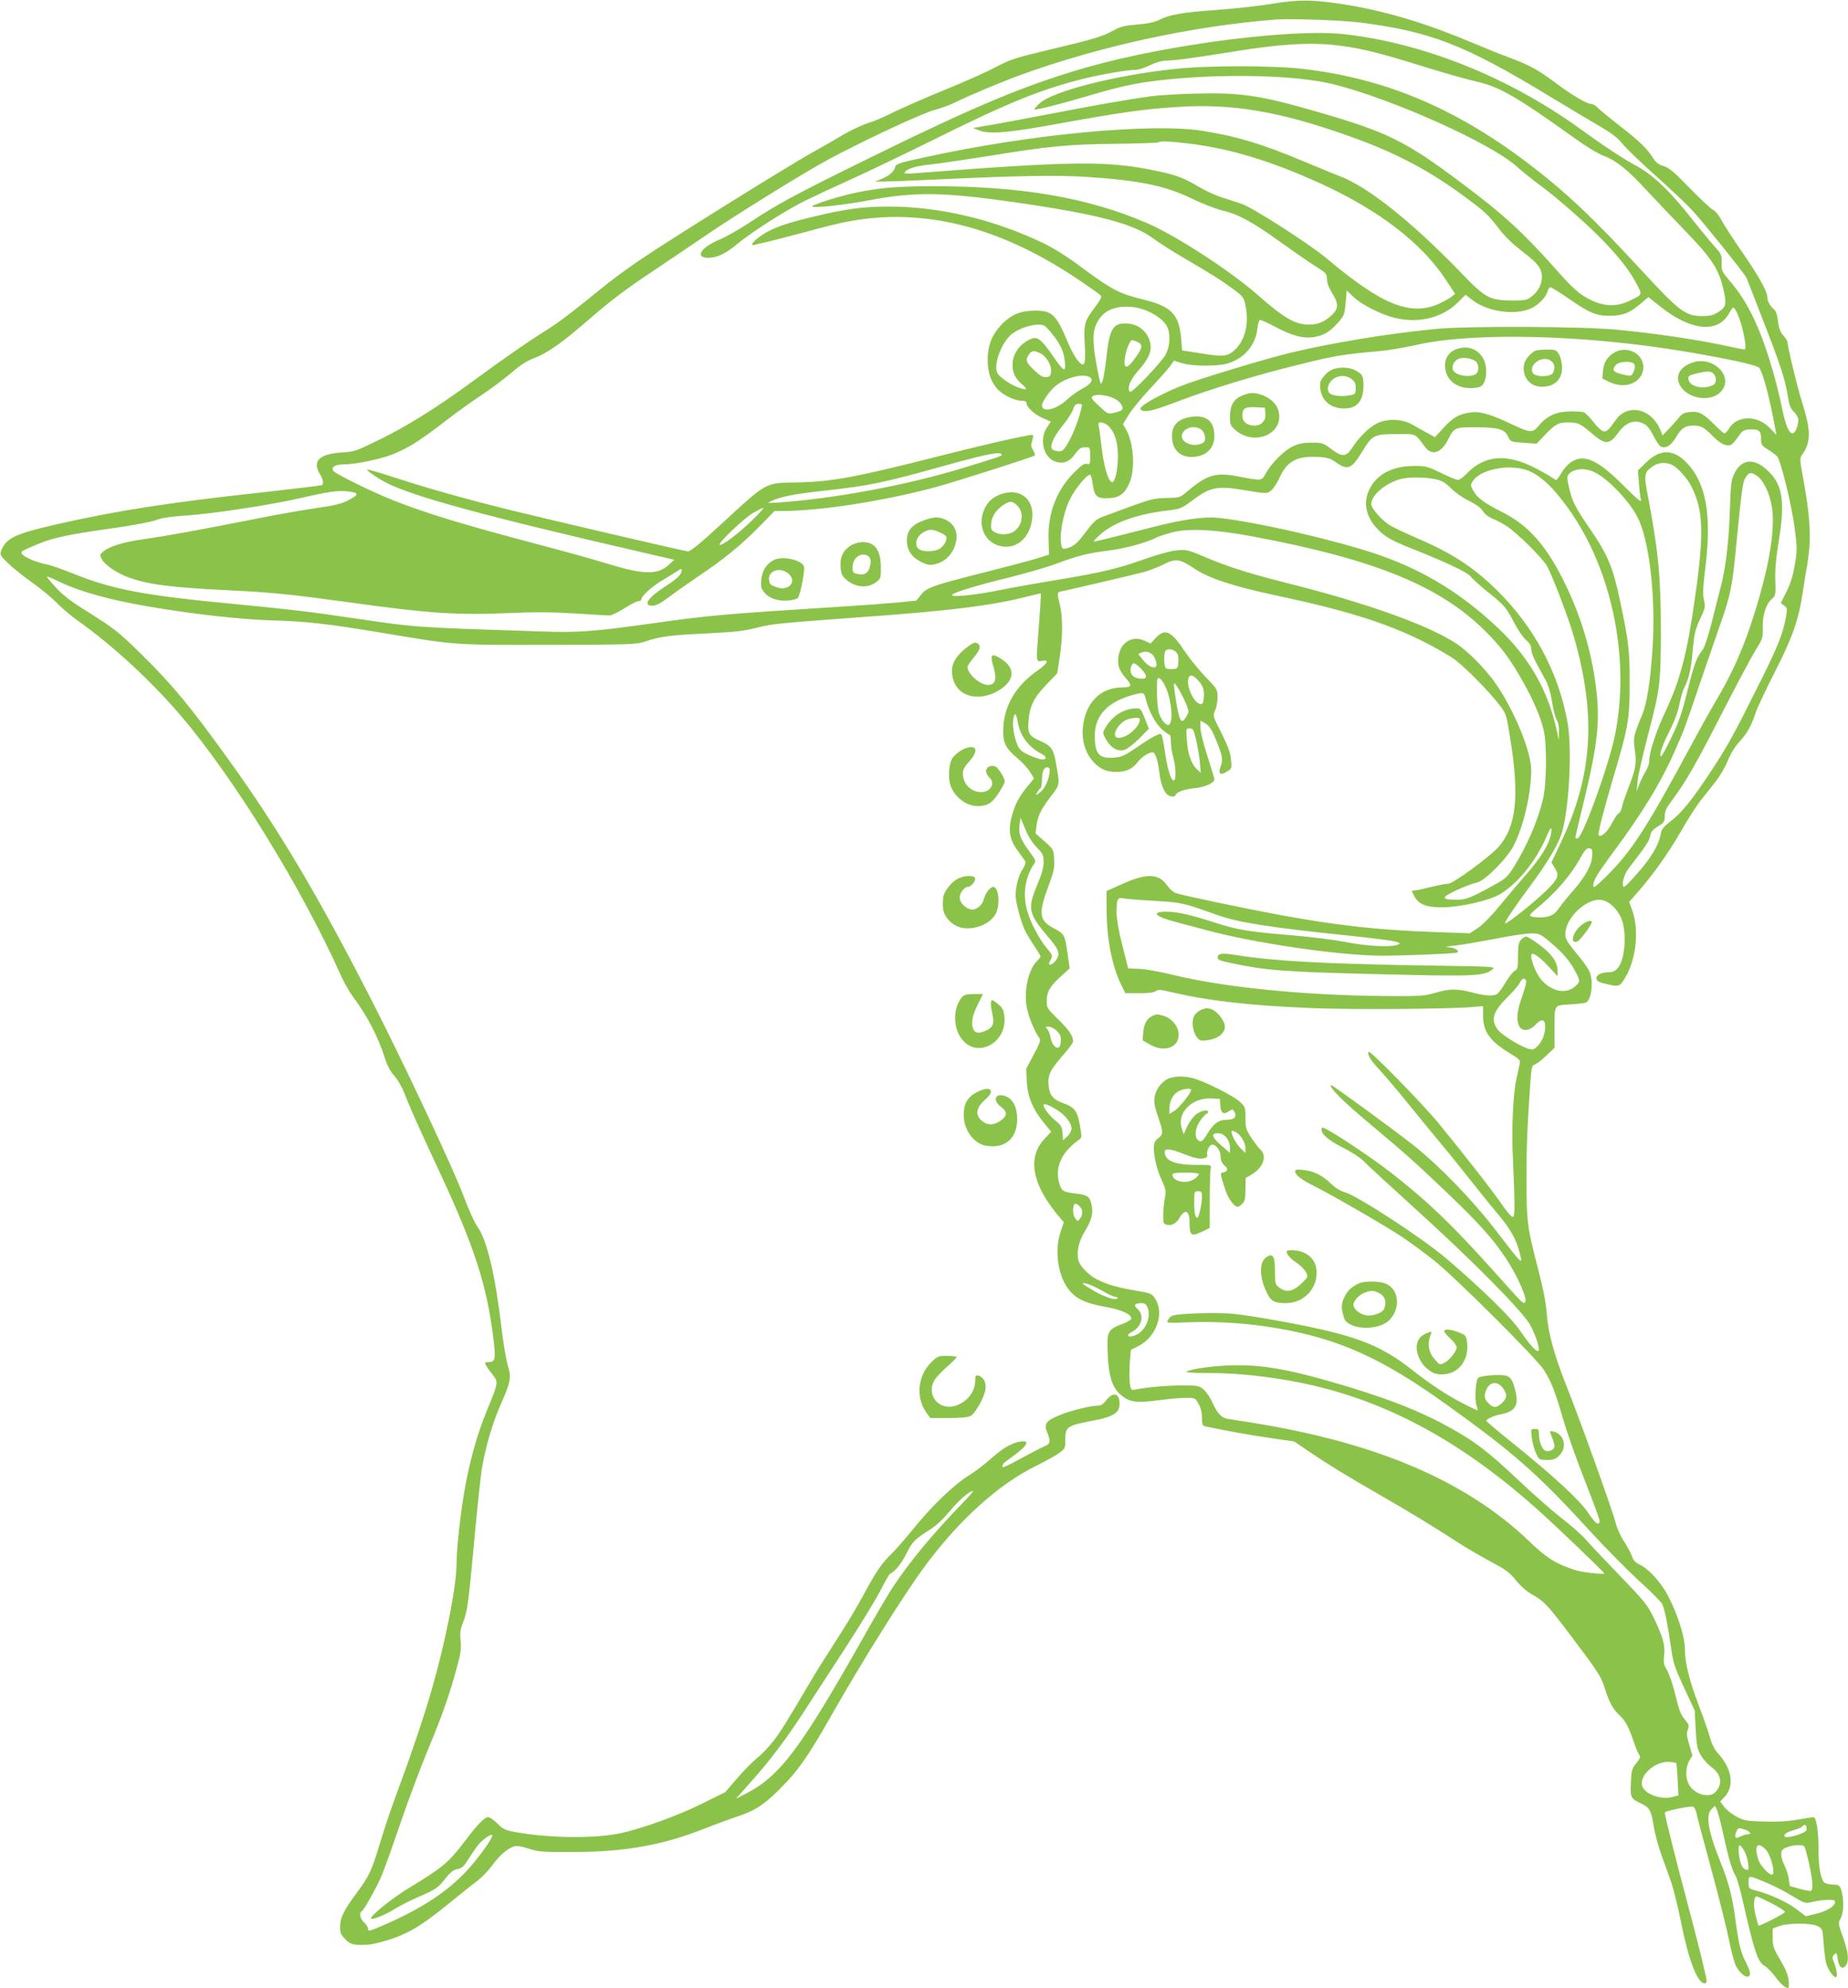 <?xml version="1.0" standalone="no"?>
<!DOCTYPE svg PUBLIC "-//W3C//DTD SVG 20010904//EN"
 "http://www.w3.org/TR/2001/REC-SVG-20010904/DTD/svg10.dtd">
<svg version="1.0" xmlns="http://www.w3.org/2000/svg"
 width="1190pt" height="1280pt" viewBox="0 0 1190 1280"
 preserveAspectRatio="xMidYMid meet">
<g transform="translate(0,1280) scale(0.1,-0.1)"
fill="#8bc34a" stroke="none">
<path d="M8195 12776 c-77 -13 -239 -31 -360 -40 -225 -16 -305 -30 -375 -66
-26 -13 -73 -23 -139 -28 -83 -7 -108 -14 -153 -39 -67 -38 -131 -57 -423
-126 -210 -50 -239 -60 -335 -110 -58 -31 -206 -97 -330 -147 -124 -51 -270
-115 -325 -142 -55 -28 -122 -57 -150 -65 -52 -16 -145 -60 -205 -98 -19 -12
-98 -57 -175 -100 -160 -90 -906 -554 -1100 -686 -71 -48 -170 -120 -220 -160
-247 -200 -301 -241 -395 -300 -118 -74 -268 -179 -480 -334 -220 -161 -404
-276 -585 -365 -152 -74 -164 -79 -242 -83 -146 -9 -194 -55 -144 -138 22 -35
27 -64 13 -73 -4 -2 -176 -23 -382 -46 -602 -65 -951 -120 -1330 -207 -259
-59 -319 -87 -351 -165 -11 -28 -10 -31 37 -79 27 -27 98 -85 159 -128 60 -43
133 -103 160 -132 28 -30 90 -83 140 -118 221 -157 467 -384 657 -606 345
-404 780 -1110 1033 -1675 21 -47 57 -110 80 -140 89 -119 163 -261 204 -394
14 -45 34 -83 60 -113 23 -25 51 -75 67 -116 31 -82 89 -212 228 -510 220
-472 300 -720 342 -1055 18 -144 15 -162 -33 -162 -21 0 -23 -2 -12 -23 7 -12
26 -39 42 -59 37 -46 36 -52 -37 -228 -58 -141 -102 -293 -136 -468 -30 -153
-60 -414 -60 -517 0 -146 -71 -506 -160 -814 -49 -172 -140 -439 -218 -648
-34 -89 -84 -238 -112 -330 -59 -195 -71 -219 -155 -333 -82 -111 -105 -158
-105 -216 0 -39 5 -51 34 -80 35 -35 51 -39 146 -35 25 2 85 16 135 32 138 46
215 94 405 249 58 47 130 105 160 127 30 23 75 69 99 102 46 63 92 104 136
121 21 8 43 5 98 -12 66 -21 90 -23 292 -22 333 1 574 44 845 152 69 27 157
59 195 72 124 40 183 77 290 185 111 110 179 207 320 455 204 360 474 791 610
975 220 298 476 529 715 646 58 29 124 65 148 82 41 30 42 32 42 88 0 85 11
91 193 125 102 19 150 46 155 88 10 81 -36 103 -84 41 -17 -23 -35 -35 -51
-35 -48 0 -180 -32 -251 -62 -88 -36 -101 -56 -78 -113 23 -55 20 -71 -16 -86
-18 -7 -89 -44 -157 -81 -73 -41 -121 -62 -117 -52 3 9 6 17 6 19 0 2 29 25
65 51 79 56 106 94 66 94 -56 0 -125 -36 -201 -104 -43 -39 -111 -91 -150
-115 -95 -58 -239 -196 -360 -346 -54 -66 -117 -138 -140 -160 -62 -60 -101
-117 -180 -265 -40 -74 -120 -208 -180 -299 -59 -91 -131 -206 -160 -256 -157
-266 -188 -316 -236 -380 -29 -38 -76 -88 -104 -110 -28 -22 -87 -81 -131
-132 l-79 -92 -152 -75 c-159 -79 -394 -163 -531 -191 -167 -34 -466 -29 -672
10 -61 11 -77 19 -112 54 -22 23 -49 41 -60 41 -23 0 -70 -48 -150 -155 -103
-136 -145 -171 -352 -296 -112 -67 -264 -189 -251 -202 9 -9 94 25 150 61 30
19 98 54 151 77 117 51 128 58 179 123 31 38 50 53 76 58 28 5 41 17 72 66 20
33 50 76 66 95 28 33 86 71 86 56 0 -26 -115 -181 -189 -254 -126 -125 -279
-223 -508 -323 -93 -40 -103 -43 -103 -25 0 10 -11 29 -25 41 -25 21 -34 62
-16 72 17 11 100 160 131 236 17 41 72 194 121 339 50 144 130 359 179 476 90
216 137 351 185 530 22 80 26 111 21 161 -5 50 -2 73 15 116 29 73 35 117 74
541 19 205 41 413 50 462 24 138 70 293 120 404 63 142 69 172 46 246 -11 33
-29 141 -41 240 -40 342 -94 572 -155 656 -19 26 -59 115 -91 201 -62 168
-382 849 -586 1248 -348 680 -596 1099 -916 1545 -251 350 -373 498 -571 692
-151 148 -168 162 -367 287 -83 51 -142 97 -183 142 -34 36 -60 68 -58 71 3 2
31 -9 63 -25 82 -41 188 -78 323 -112 264 -67 767 -135 1056 -144 230 -7 365
-22 719 -81 476 -80 456 -78 1076 -77 525 1 558 3 613 21 89 31 157 41 367 51
229 12 260 15 364 41 87 22 139 27 641 64 595 42 859 75 1097 136 42 10 78 19
80 19 3 0 -5 -119 -20 -315 -10 -121 -8 -128 29 -120 47 11 35 -17 -25 -59
-149 -103 -226 -236 -226 -395 0 -77 18 -111 92 -173 28 -23 64 -62 79 -86
l28 -44 -45 -54 c-55 -68 -80 -117 -100 -195 -23 -89 -12 -146 40 -217 23 -31
45 -62 49 -69 4 -6 -4 -28 -17 -48 -26 -37 -46 -113 -46 -169 0 -46 35 -176
61 -228 12 -24 39 -69 60 -100 22 -32 39 -62 39 -66 0 -5 -9 -17 -19 -26 -55
-50 -88 -185 -71 -293 10 -61 49 -160 82 -205 11 -15 6 -31 -36 -109 l-48 -91
4 -83 c5 -97 39 -178 113 -268 l44 -54 -42 -45 c-110 -114 -84 -282 72 -476
l51 -62 -20 -60 c-43 -127 -16 -296 61 -384 47 -53 104 -78 231 -101 98 -17
163 -47 163 -74 0 -8 -27 -24 -59 -36 -93 -35 -99 -47 -93 -190 5 -143 29
-217 82 -264 56 -49 101 -56 241 -37 67 9 148 16 181 16 58 0 60 -1 81 -39 15
-26 22 -56 22 -90 0 -44 3 -51 23 -55 115 -25 308 -60 426 -76 l145 -21 100
-68 c125 -84 232 -150 451 -276 189 -108 349 -206 500 -304 55 -36 152 -92
215 -126 98 -52 121 -69 162 -120 30 -37 69 -72 104 -91 78 -44 100 -68 248
-264 184 -244 196 -263 223 -349 28 -86 48 -123 93 -166 38 -36 59 -76 89
-166 12 -36 28 -74 35 -85 12 -16 10 -23 -18 -57 -28 -36 -31 -46 -34 -126 -4
-97 -3 -100 72 -136 49 -24 61 -47 75 -145 7 -41 27 -118 45 -170 19 -52 48
-134 65 -181 17 -48 47 -169 67 -270 47 -238 105 -389 151 -389 7 0 13 6 13
14 0 23 -55 246 -129 523 -66 246 -141 546 -141 563 0 10 165 44 183 37 8 -3
17 -21 21 -39 3 -19 47 -184 97 -368 50 -184 101 -390 114 -456 13 -67 33
-140 44 -163 23 -43 63 -77 81 -66 16 10 12 32 -19 93 -33 67 -45 116 -66 275
-20 148 -44 240 -97 370 -78 195 -96 299 -57 338 l22 22 12 -24 c7 -13 27 -88
44 -167 34 -156 55 -224 78 -261 8 -13 30 -89 48 -170 70 -311 96 -388 139
-409 14 -7 44 -38 66 -67 36 -49 66 -75 86 -75 3 0 4 22 2 49 -4 35 -19 73
-54 132 -44 75 -49 90 -49 143 l0 59 40 15 c58 22 211 22 251 0 30 -17 31 -19
37 -110 4 -51 11 -109 17 -129 11 -40 45 -89 62 -89 13 0 6 53 -13 97 -12 29
-11 35 3 49 14 14 16 12 22 -31 8 -52 31 -69 52 -40 22 30 17 83 -18 182 -32
90 -32 93 -15 122 20 34 22 127 4 181 -11 32 -15 35 -55 36 -24 1 -49 7 -56
15 -23 24 -36 104 -36 219 0 113 -14 200 -32 200 -6 0 -53 -7 -105 -16 -63
-11 -133 -15 -216 -12 -109 3 -128 7 -174 31 -28 15 -64 43 -79 62 l-27 36 27
28 c66 69 51 181 -40 281 -24 26 -41 60 -54 107 -10 37 -42 128 -70 201 -62
163 -90 275 -90 364 0 78 -48 229 -111 348 -46 85 -122 169 -180 196 -28 14
-42 28 -50 54 -6 19 -29 61 -50 94 -22 32 -46 85 -54 118 -24 92 -232 671
-323 898 -72 181 -113 331 -121 445 -6 78 -22 161 -54 285 -73 280 -77 311
-77 589 0 222 6 360 26 638 6 82 9 93 27 99 12 4 45 29 74 57 l53 50 0 116 c0
166 -5 157 98 164 48 3 95 8 104 12 36 14 51 135 24 198 -7 18 -33 56 -57 85
-89 109 -99 124 -99 159 0 105 142 236 236 218 48 -9 97 -56 124 -117 27 -64
30 -179 6 -262 -18 -60 -44 -86 -88 -86 -78 0 -109 -51 -40 -69 107 -27 109
-26 142 25 77 122 98 316 49 448 l-18 49 58 66 c98 112 196 250 277 391 42 74
98 161 123 193 25 32 70 88 99 125 29 37 64 98 79 136 17 43 45 88 74 120 51
56 77 103 104 186 10 30 64 145 120 255 118 231 158 344 185 529 11 72 22 141
25 153 3 12 9 63 15 113 11 112 0 249 -36 446 -26 143 -26 143 -6 171 54 77
53 154 -3 332 -30 92 -95 363 -95 393 0 3 -12 21 -27 39 -20 23 -29 48 -34 93
-5 42 -13 65 -27 76 -25 21 -42 53 -42 82 0 33 -64 146 -171 299 -51 74 -106
159 -122 189 -16 31 -40 61 -55 68 -15 8 -83 71 -152 142 -101 104 -133 131
-168 141 -31 9 -48 22 -65 48 -38 62 -88 111 -217 211 -69 54 -134 107 -144
119 -11 11 -27 21 -37 21 -29 0 -123 55 -230 135 -117 87 -164 113 -304 166
-55 20 -149 58 -210 84 -305 129 -551 205 -815 251 -211 36 -325 39 -495 10z
m555 -120 c459 -58 676 -141 1225 -474 132 -80 283 -170 335 -200 68 -40 107
-70 137 -107 23 -29 120 -122 215 -207 95 -85 200 -184 232 -219 71 -76 345
-417 353 -439 3 -8 50 -127 103 -265 113 -289 146 -389 162 -494 10 -62 17
-81 40 -103 16 -15 28 -37 28 -51 0 -37 -20 -87 -36 -87 -25 0 -46 50 -70 168
-13 64 -41 179 -64 254 -75 256 -155 422 -265 552 -58 68 -60 73 -59 124 2 50
-1 56 -45 105 -26 29 -91 108 -146 177 -138 177 -251 284 -354 340 -89 48
-200 121 -361 237 -460 334 -1013 556 -1525 613 -332 37 -1130 -65 -1644 -210
-398 -113 -723 -248 -1426 -594 -475 -234 -573 -287 -749 -403 -71 -47 -162
-99 -201 -115 -122 -50 -165 -118 -73 -118 56 1 110 26 183 87 90 75 305 213
434 278 63 31 198 94 300 140 102 46 353 166 556 267 464 230 675 315 950 383
115 28 274 55 325 55 20 0 62 13 95 30 40 19 76 29 106 30 52 0 171 16 444 60
273 44 465 57 617 42 160 -15 290 -45 583 -137 132 -41 289 -86 348 -99 154
-35 258 -95 637 -366 69 -50 151 -100 184 -112 83 -31 157 -90 277 -221 57
-61 172 -182 254 -267 164 -169 211 -241 240 -361 25 -107 22 -124 -27 -156
-36 -23 -54 -28 -108 -28 -106 0 -146 30 -390 295 -317 344 -497 513 -745 700
-463 348 -911 535 -1431 596 -191 23 -624 23 -831 0 -390 -42 -787 -144 -870
-223 -20 -18 -34 -35 -32 -38 6 -5 165 34 319 80 270 80 370 99 610 120 365
31 777 16 990 -36 380 -93 1028 -384 1190 -534 25 -23 88 -74 141 -113 127
-94 324 -268 428 -378 100 -106 162 -188 203 -268 34 -66 36 -62 -52 -104 -75
-36 -153 -36 -234 1 -82 38 -122 72 -253 221 -197 221 -327 340 -583 531 -370
278 -481 333 -937 465 -370 107 -496 126 -798 117 -110 -3 -234 -11 -275 -17
-156 -22 -335 -53 -630 -110 -168 -32 -352 -67 -409 -76 l-105 -18 35 -14 c66
-28 184 -19 516 42 393 71 544 93 760 107 355 24 664 -28 1109 -187 304 -107
529 -227 768 -407 110 -82 129 -100 197 -188 38 -51 90 -100 153 -149 107 -81
132 -118 123 -183 -6 -44 -29 -80 -71 -111 -23 -18 -42 -21 -114 -21 -148 1
-175 14 -327 172 -321 333 -604 559 -788 629 -40 15 -146 59 -237 97 -262 110
-421 158 -643 194 -330 53 -1115 -21 -1788 -169 -172 -37 -190 -43 -195 -64
-8 -30 -37 -55 -87 -76 l-42 -17 55 0 c30 0 191 6 357 14 515 24 755 28 948
16 340 -22 510 -57 680 -140 66 -32 154 -66 195 -76 104 -24 199 -76 380 -207
85 -61 186 -131 225 -155 65 -41 69 -45 70 -82 1 -25 12 -55 33 -88 42 -65 42
-100 0 -140 -48 -45 -90 -63 -150 -63 -90 1 -156 39 -333 194 -175 154 -524
380 -710 460 -380 164 -807 237 -1375 237 -223 0 -350 -10 -495 -41 -101 -20
-285 -78 -285 -89 0 -13 211 9 370 40 290 55 474 52 925 -12 544 -78 776 -139
906 -238 35 -26 125 -83 199 -126 171 -100 229 -136 312 -197 61 -45 67 -53
77 -99 26 -121 0 -230 -69 -293 -48 -43 -71 -45 -231 -19 l-107 17 -6 77 c-14
155 -63 206 -242 250 -154 37 -207 65 -389 200 -103 77 -184 128 -260 165
-318 152 -666 234 -993 234 -165 0 -283 -16 -491 -67 -177 -42 -260 -73 -328
-119 -53 -37 -78 -69 -45 -61 9 3 42 11 72 17 30 7 144 36 252 65 108 30 234
61 280 69 482 90 966 -30 1468 -365 81 -54 152 -104 158 -111 8 -10 -1 -28
-35 -73 -70 -93 -75 -110 -68 -239 8 -137 -1 -158 -45 -107 -16 19 -46 73 -65
120 -74 176 -100 201 -208 201 -93 0 -153 -24 -214 -86 -65 -67 -93 -138 -93
-232 1 -77 16 -127 55 -178 31 -41 114 -84 163 -84 21 0 32 -5 32 -14 0 -27
49 -73 103 -97 l54 -24 -25 -37 c-48 -73 -26 -182 42 -215 50 -24 98 -11 132
35 35 47 43 52 77 52 26 0 27 -2 27 -56 0 -53 -1 -56 -21 -51 -17 5 -35 -8
-83 -56 -114 -115 -170 -264 -164 -435 l3 -93 -79 -25 c-43 -13 -185 -51 -316
-84 -349 -88 -392 -102 -429 -149 l-30 -38 -118 -12 c-65 -6 -224 -18 -353
-26 -787 -50 -854 -56 -1240 -110 -373 -52 -469 -59 -700 -51 -841 28 -800 25
-1215 86 -291 43 -404 56 -755 90 -586 55 -793 94 -1044 195 -72 29 -149 56
-171 60 -61 11 -140 43 -159 64 -16 17 -13 20 51 48 132 59 210 77 537 123
125 18 242 40 270 51 36 14 94 23 196 30 169 11 550 69 730 111 187 43 249 52
313 44 71 -9 70 -21 -4 -59 -41 -21 -88 -32 -199 -48 -80 -11 -246 -40 -370
-65 -386 -76 -580 -112 -735 -134 -148 -21 -234 -48 -277 -87 -16 -14 -16 -18
-2 -44 19 -37 102 -93 179 -119 128 -45 265 -62 645 -81 258 -12 402 -27 745
-74 544 -76 720 -87 1060 -72 163 7 272 6 420 -3 110 -7 210 -13 222 -13 12 1
55 22 95 47 39 25 80 46 90 46 10 0 18 4 18 10 0 22 69 85 139 126 42 25 86
52 99 61 15 10 22 12 22 4 0 -29 -27 -56 -105 -106 -114 -74 -148 -125 -83
-125 23 0 51 15 102 53 39 30 125 90 191 135 168 113 274 199 392 319 l101
103 59 0 c239 1 651 65 983 155 118 32 612 189 633 202 4 2 0 17 -10 33 -14
24 -15 35 -6 64 8 24 8 36 1 36 -34 0 -308 -62 -598 -136 -539 -137 -689 -165
-913 -170 -214 -4 -192 8 -493 -269 -138 -127 -197 -175 -215 -175 -16 0 -844
193 -1139 265 -284 70 -536 141 -738 207 -101 33 -186 58 -188 55 -6 -5 73
-60 123 -85 179 -91 639 -216 1712 -463 l143 -33 -35 -32 c-73 -68 -166 -65
-410 11 -78 24 -272 78 -432 120 -488 129 -713 197 -936 285 -125 49 -363 166
-380 186 -21 25 7 44 66 44 73 0 247 36 319 67 106 44 168 84 359 231 60 46
155 114 212 151 57 38 141 101 187 140 56 49 102 78 142 93 90 33 184 99 371
262 123 107 232 189 393 296 122 82 278 187 345 233 179 123 632 404 782 485
221 120 606 300 690 323 44 12 105 34 136 50 87 43 305 135 431 180 510 184
1108 313 1633 353 95 7 420 -4 535 -18z m-1090 -781 c264 -32 526 -112 845
-257 373 -171 647 -380 803 -616 l62 -94 -24 -19 c-14 -11 -49 -30 -78 -44
-185 -83 -369 -9 -726 292 -107 90 -476 327 -547 351 -33 11 -90 29 -127 41
-36 11 -104 42 -150 69 -95 57 -146 76 -273 102 -312 66 -526 64 -1549 -15
-55 -5 -76 -3 -71 4 15 25 73 43 160 51 50 5 217 30 371 54 399 65 520 77 827
80 147 2 270 6 274 9 10 10 76 8 203 -8z m2439 -996 c137 -95 179 -112 266
-112 84 0 130 18 199 77 l51 43 78 -62 c195 -156 371 -173 442 -41 11 20 23
36 26 36 14 0 50 -88 64 -156 17 -79 19 -114 7 -114 -5 0 -72 13 -149 30 -172
36 -430 74 -668 97 -227 22 -967 25 -1170 5 -309 -30 -660 -88 -930 -152 -165
-39 -602 -172 -710 -215 -103 -42 -209 -96 -244 -126 -21 -17 -22 -22 -10 -30
23 -16 80 -2 232 56 214 81 503 169 775 236 234 58 291 68 522 88 58 5 164 23
235 39 367 85 1089 68 1745 -43 278 -47 454 -86 468 -103 25 -32 68 -196 105
-399 l6 -33 -42 44 c-81 85 -212 83 -264 -4 -9 -16 -22 -30 -28 -30 -6 0 -35
25 -65 56 -72 72 -101 88 -159 81 -38 -4 -51 -11 -76 -43 -16 -20 -46 -53 -65
-72 l-34 -35 -14 34 c-57 140 -212 174 -288 64 -48 -67 -60 -78 -82 -71 -13 4
-41 32 -63 61 -23 30 -50 57 -61 61 -11 3 -50 6 -88 5 -87 -1 -148 -28 -198
-88 -45 -54 -51 -54 -202 17 -123 57 -188 74 -245 64 -72 -11 -109 -33 -167
-96 l-58 -63 -47 26 c-27 14 -70 39 -98 55 -66 38 -166 41 -232 6 -50 -26
-112 -88 -155 -154 -39 -61 -64 -63 -137 -8 -50 38 -57 40 -125 40 -54 0 -83
-6 -121 -24 -56 -26 -138 -108 -175 -175 -28 -49 -19 -48 -190 -16 -133 24
-191 6 -316 -100 -46 -39 -48 -40 -133 -41 -76 -2 -102 -8 -226 -53 -77 -28
-158 -58 -181 -67 -45 -16 -62 -32 -122 -112 -44 -59 -69 -80 -111 -92 -25 -7
-30 -5 -35 13 -17 66 7 204 53 301 34 71 119 172 133 158 4 -4 12 -35 16 -67
9 -72 29 -88 110 -82 62 4 95 30 124 95 40 89 29 262 -22 349 l-19 32 37 60
c20 33 84 111 142 173 58 62 116 127 128 145 l22 31 47 -15 c71 -23 244 -23
309 0 102 35 171 120 181 223 4 34 11 54 18 54 7 0 51 -20 98 -45 106 -56 175
-75 242 -66 67 10 104 31 158 90 43 49 45 54 52 131 l7 80 42 -40 c49 -49 176
-114 266 -136 153 -38 305 -2 406 97 l51 51 47 -36 c100 -76 283 -99 382 -48
47 24 91 72 100 108 3 13 12 24 18 24 7 0 59 -32 115 -71z m-2729 -74 c59 -21
119 -63 140 -98 28 -45 27 -127 -2 -186 -23 -48 -220 -255 -232 -244 -21 21 2
80 55 138 53 59 79 107 79 147 0 76 -58 142 -133 153 -106 14 -132 -22 -152
-213 -8 -70 -19 -140 -26 -157 -11 -28 -13 -23 -35 90 -36 191 -30 262 30 331
53 61 168 77 276 39z m-601 -147 c59 -72 82 -121 88 -186 8 -74 -6 -67 -76 35
-71 103 -99 127 -136 113 -76 -29 -125 -96 -125 -170 0 -50 19 -89 61 -124 40
-34 33 -41 -20 -22 -50 17 -118 62 -137 92 -29 43 17 182 81 244 38 37 121 69
181 70 37 0 44 -5 83 -52z m556 -60 c39 -17 33 -41 -30 -123 -40 -53 -60 -47
-52 16 6 51 33 119 47 119 5 0 21 -5 35 -12z m-625 -73 c39 -20 72 -77 68
-117 -2 -28 -8 -34 -30 -36 -21 -3 -39 7 -78 44 -53 50 -59 67 -34 102 18 26
34 27 74 7z m318 -154 c26 -16 7 -44 -46 -72 -29 -15 -75 -47 -101 -72 -69
-64 -161 -86 -161 -37 0 23 48 92 86 124 66 55 180 84 222 57z m156 -136 c40
-19 66 -59 50 -75 -5 -5 -27 -13 -50 -18 -39 -9 -41 -8 -97 44 -50 47 -55 54
-39 64 23 14 89 7 136 -15z m-210 -62 c-22 -95 -73 -215 -110 -261 -16 -18
-25 -21 -51 -16 -25 5 -33 12 -33 28 0 31 28 82 82 148 25 31 51 72 58 92 9
28 17 36 36 36 21 0 24 -3 18 -27z m3634 -109 c12 -8 35 -40 50 -71 15 -31 35
-61 44 -67 31 -18 70 5 102 61 32 56 58 73 112 73 47 0 70 -13 125 -70 29 -29
59 -51 80 -55 35 -8 42 -3 94 70 16 21 30 28 60 30 60 4 75 -8 75 -58 0 -40 3
-45 44 -71 25 -16 52 -36 60 -45 23 -26 95 -319 113 -466 16 -121 16 -139 1
-229 -12 -70 -27 -120 -53 -174 l-38 -75 22 -16 c20 -15 21 -20 11 -76 -20
-108 -51 -187 -177 -438 -160 -321 -205 -403 -318 -572 -113 -170 -176 -248
-249 -304 -44 -34 -57 -51 -62 -80 -12 -71 -62 -155 -151 -255 -64 -73 -89
-95 -91 -82 -7 34 9 81 41 122 105 136 127 169 133 201 5 28 16 41 50 62 40
24 43 30 44 66 0 33 10 53 49 105 88 118 153 232 322 563 92 180 189 361 215
403 45 72 47 79 45 141 -3 79 21 154 57 185 26 22 27 25 24 121 -3 70 4 141
23 260 42 255 23 365 -82 456 -83 74 -161 63 -205 -28 -20 -41 -23 -66 -29
-241 -7 -205 -27 -373 -61 -499 -11 -42 -37 -143 -57 -224 -24 -93 -46 -158
-60 -175 -36 -44 -52 -89 -97 -268 -33 -135 -55 -197 -101 -292 -32 -67 -62
-121 -66 -121 -17 -2 5 67 52 159 31 60 55 124 65 173 8 42 22 90 30 105 31
60 47 129 56 245 10 107 15 131 47 200 34 73 36 80 25 125 -8 37 -6 81 10 212
41 337 4 542 -122 672 -85 87 -170 88 -258 2 l-55 -53 7 -83 c3 -46 9 -94 13
-108 4 -18 -28 9 -111 92 -173 173 -260 210 -346 148 -16 -12 -42 -41 -56 -66
-14 -24 -29 -44 -32 -44 -4 0 -20 9 -37 21 -16 11 -60 35 -96 54 -188 97 -327
86 -444 -34 -21 -23 -47 -41 -56 -41 -10 0 -59 20 -110 45 -86 42 -98 45 -171
45 -138 0 -239 -51 -287 -145 -47 -89 -26 -187 56 -268 42 -43 92 -71 209
-117 233 -93 360 -153 383 -181 13 -17 66 -64 117 -105 102 -81 113 -95 169
-202 21 -40 53 -86 71 -102 24 -21 34 -38 34 -58 0 -28 20 -72 88 -192 22 -39
35 -82 46 -148 8 -52 22 -104 30 -117 10 -15 16 -45 15 -77 l-1 -53 -13 60
c-57 261 -176 470 -380 663 -228 215 -462 361 -748 463 -259 93 -821 223
-1057 245 -89 9 -226 -11 -410 -58 -346 -88 -384 -97 -387 -94 -2 2 18 23 44
46 85 76 234 129 423 152 93 11 97 13 168 66 113 85 161 95 323 68 158 -26
156 -26 185 -4 14 12 39 49 54 83 47 106 114 141 248 133 62 -4 80 -10 118
-37 73 -51 98 -40 167 73 64 105 75 111 219 111 133 0 115 9 186 -85 44 -57
104 -36 147 50 38 77 45 80 179 79 145 -1 185 -12 207 -60 17 -34 17 -34 100
-40 l84 -6 55 58 c67 70 85 79 150 79 61 0 77 -8 150 -70 88 -76 113 -75 171
4 52 73 113 90 177 50z m-3456 -11 c42 -45 61 -119 56 -221 -5 -87 -23 -147
-41 -135 -24 15 -49 102 -63 221 -8 70 -17 135 -20 145 -9 28 38 21 68 -10z
m-692 -182 c0 -7 -26 -16 -255 -86 -349 -107 -814 -194 -1175 -220 -82 -5 -84
-5 -51 10 62 28 149 45 333 65 301 33 380 50 793 165 270 75 355 91 355 66z
m4319 -65 c37 -19 95 -85 122 -137 78 -154 83 -301 24 -716 -51 -362 -96 -534
-191 -735 -62 -132 -104 -260 -104 -320 0 -16 -11 -46 -24 -66 -13 -21 -31
-58 -40 -83 l-17 -44 6 65 c3 36 33 166 65 290 81 310 84 336 85 680 0 340
-16 510 -81 853 -30 154 -28 164 29 205 36 25 86 28 126 8z m-946 -30 c63 -19
129 -69 199 -151 187 -219 319 -511 378 -832 46 -251 46 -496 -1 -728 -40
-195 -207 -657 -241 -663 -11 -2 -15 2 -12 15 2 10 28 122 59 248 86 360 100
504 70 726 -29 221 -93 433 -190 637 -122 253 -236 385 -408 473 -121 61 -167
95 -191 142 -18 32 -18 35 -1 61 47 71 219 108 338 72z m442 -15 c85 -39 227
-186 280 -292 77 -150 118 -517 96 -849 -15 -217 -36 -350 -67 -424 -56 -135
-58 -145 -47 -224 13 -85 7 -120 -42 -247 -19 -49 -38 -105 -41 -123 -4 -19
-13 -36 -21 -39 -8 -3 -27 -32 -44 -65 -27 -53 -69 -91 -85 -76 -7 8 32 159
95 373 95 318 105 373 105 600 1 210 -6 273 -60 528 -48 228 -80 304 -199 477
-91 132 -112 173 -131 260 -14 59 -14 73 -3 86 31 37 102 44 164 15z m1054
-29 c39 -29 78 -112 91 -197 20 -124 -9 -327 -81 -580 -83 -286 -156 -460
-289 -684 -34 -58 -98 -173 -142 -255 -295 -548 -390 -696 -557 -861 -68 -66
-81 -76 -81 -57 0 34 21 69 121 205 197 265 316 461 406 667 64 147 51 110
163 440 54 157 116 337 138 401 52 148 68 226 87 425 42 428 46 458 66 490 22
36 36 37 78 6z m-2054 -23 c25 -7 55 -28 80 -54 23 -24 72 -59 113 -79 48 -24
79 -47 91 -67 13 -21 37 -39 75 -54 31 -13 78 -40 104 -61 94 -76 214 -200
237 -244 42 -84 135 -329 170 -450 146 -508 121 -895 -86 -1329 l-59 -124 20
-32 c33 -53 27 -70 -58 -154 -73 -71 -252 -214 -260 -206 -6 6 61 105 157 235
104 139 172 250 202 329 50 134 75 545 44 724 -57 324 -215 620 -457 858 -147
145 -286 236 -504 330 -75 32 -155 70 -179 84 -54 31 -125 111 -125 139 0 59
93 137 194 163 57 14 179 11 241 -8z m-4426 -263 c-85 -83 -194 -164 -205
-153 -11 11 160 173 216 205 30 17 60 32 65 32 6 -1 -29 -38 -76 -84z m3228
-100 c784 -147 1201 -317 1494 -606 107 -106 165 -184 248 -333 69 -122 114
-231 132 -312 21 -93 18 -342 -5 -439 -32 -139 -105 -307 -193 -446 -36 -56
-52 -70 -120 -107 -154 -85 -183 -96 -244 -96 -102 1 -101 14 1 62 51 23 108
45 128 48 50 8 194 152 239 238 63 122 113 335 113 487 0 114 -99 360 -215
537 -65 99 -183 221 -265 276 -179 119 -578 262 -1085 389 -242 61 -376 103
-515 161 -129 55 -137 57 -200 52 -41 -4 -119 -25 -210 -57 -171 -61 -280 -87
-570 -135 -118 -19 -280 -48 -360 -64 -157 -32 -310 -48 -310 -33 0 14 140 58
360 112 113 28 252 68 310 90 147 54 198 67 337 85 108 13 253 53 316 87 10 5
50 18 90 29 108 29 278 21 524 -25z m-371 -210 c89 -59 247 -111 504 -166 458
-97 715 -177 955 -295 83 -41 180 -97 216 -124 72 -55 220 -205 286 -292 42
-54 43 -59 68 -215 60 -367 39 -564 -72 -693 -54 -64 -296 -241 -328 -241 -15
0 -61 -9 -103 -19 -43 -11 -89 -21 -105 -23 l-27 -3 17 -34 c27 -53 77 -73
176 -73 120 1 306 43 375 84 116 70 230 210 299 368 24 56 33 68 33 48 0 -71
-57 -170 -175 -303 -39 -44 -111 -129 -159 -188 -53 -65 -109 -122 -140 -142
l-51 -34 -250 9 c-349 13 -608 42 -979 110 -231 43 -636 128 -668 141 -14 6
-38 28 -53 49 -53 77 -134 79 -292 7 l-98 -44 1 -134 c1 -185 39 -367 102
-486 l19 -38 90 0 c60 0 95 5 106 14 14 11 30 10 104 -8 244 -56 507 -86 910
-102 259 -10 855 -6 1021 7 l72 6 0 -62 c0 -102 44 -164 173 -242 62 -37 68
-44 63 -67 -3 -14 -13 -60 -22 -101 -21 -97 -31 -315 -22 -505 14 -325 14
-380 -2 -380 -8 0 -37 34 -65 75 -55 82 -261 345 -413 530 -105 127 -438 467
-448 458 -13 -14 11 -55 70 -117 34 -36 120 -138 191 -226 71 -88 164 -200
205 -250 42 -49 121 -148 178 -220 56 -71 138 -173 182 -225 86 -102 121 -163
144 -250 23 -91 28 -95 -161 150 -145 188 -359 408 -523 538 -134 105 -524
390 -529 386 -15 -13 73 -102 248 -248 240 -201 293 -249 505 -451 198 -189
292 -294 374 -418 75 -114 140 -263 123 -280 -13 -13 -2 -25 -206 203 -266
296 -414 438 -640 616 -140 111 -432 304 -459 304 -3 0 -6 -6 -6 -14 0 -30 47
-69 139 -116 54 -27 111 -64 131 -85 19 -21 166 -155 325 -300 375 -339 698
-666 748 -755 36 -66 65 -155 53 -167 -11 -11 -56 39 -116 127 -57 85 -237
262 -475 466 -149 128 -575 406 -655 428 -29 8 -60 27 -88 54 -56 54 -111 82
-178 89 -43 5 -54 3 -54 -9 0 -23 39 -53 125 -96 120 -60 457 -255 565 -327
52 -35 145 -103 205 -151 135 -107 661 -631 707 -705 48 -76 70 -133 123 -314
25 -87 88 -266 140 -397 52 -132 95 -248 95 -259 0 -37 -28 -18 -71 48 -52 80
-224 239 -481 446 -97 78 -177 145 -177 149 -1 11 50 35 92 42 90 16 116 55
98 138 -17 75 -29 98 -58 109 -30 12 -159 4 -183 -11 -18 -11 -26 -137 -12
-180 6 -16 9 -30 6 -30 -3 0 -43 18 -87 41 -102 51 -216 126 -329 215 -161
128 -291 190 -520 248 -151 39 -487 101 -628 116 -102 12 -373 4 -402 -12 -10
-4 -22 -17 -28 -28 -10 -19 -7 -19 147 -13 175 6 371 -7 553 -38 402 -69 676
-192 1094 -492 433 -310 591 -449 929 -820 95 -103 234 -244 309 -313 76 -68
144 -137 152 -152 14 -28 36 -136 56 -277 15 -106 22 -127 93 -280 l60 -129 6
-121 c6 -107 10 -126 34 -167 15 -26 45 -59 67 -75 64 -46 75 -108 27 -160
-39 -43 -133 -18 -170 45 -25 42 -24 113 1 156 l20 34 -20 68 c-17 55 -19 73
-10 97 10 26 8 33 -14 60 -32 38 -40 57 -70 182 -14 55 -36 119 -50 142 -21
36 -23 50 -18 96 8 64 -8 119 -70 247 -37 76 -58 102 -214 264 -95 98 -194
203 -220 233 -26 30 -94 91 -151 134 -57 44 -184 155 -281 247 -196 185 -282
251 -445 341 -201 112 -430 200 -785 301 -261 74 -412 100 -584 100 -124 0
-290 -21 -326 -41 -9 -5 43 -9 125 -9 163 0 309 -12 490 -41 586 -93 1107
-358 1640 -833 116 -103 435 -408 435 -416 0 -9 -145 7 -187 21 -123 40 -186
79 -292 182 -405 390 -983 638 -1788 767 -71 11 -142 22 -159 25 -39 7 -66 36
-97 105 -13 31 -39 68 -56 83 -31 26 -37 27 -144 27 -101 -1 -208 -10 -293
-26 -31 -6 -32 -5 -39 41 -3 26 -3 85 0 131 l7 83 44 22 c120 58 176 215 110
311 -19 29 -29 33 -121 48 -120 21 -185 39 -252 73 -55 29 -109 84 -119 123
-13 51 2 120 38 180 49 80 60 126 46 181 -12 51 -26 60 -104 69 -77 9 -88 15
-102 62 -32 105 13 204 125 283 20 14 20 17 7 93 -16 92 -34 117 -105 142 -69
25 -91 52 -97 117 -5 67 9 96 94 194 35 40 64 79 64 87 0 36 -26 75 -95 142
-72 70 -75 75 -75 120 0 58 23 97 95 161 l53 48 -13 90 c-18 128 -19 130 -87
167 -99 53 -104 94 -32 286 31 83 35 106 32 160 -4 63 -4 64 -62 115 l-58 51
6 47 c9 67 26 103 91 189 63 83 61 71 32 231 -14 77 -31 99 -96 127 -75 33
-85 49 -78 132 8 95 35 150 116 233 l69 72 16 106 c20 132 20 255 1 334 -19
79 -19 82 8 87 119 26 486 112 537 126 36 11 86 30 110 42 93 47 112 45 216
-24z m-1141 -991 c14 -82 71 -157 147 -196 39 -20 43 -39 8 -39 -10 0 -46 12
-79 26 -45 20 -63 34 -75 58 -24 52 -38 128 -31 176 8 49 18 41 30 -25z m205
-302 c-2 -54 -29 -118 -60 -142 -31 -25 -33 -25 -22 -4 7 12 17 25 22 28 6 3
10 30 10 59 0 51 12 76 37 76 7 0 13 -8 13 -17z m-83 -500 c39 -40 43 -48 43
-94 0 -36 -11 -76 -40 -144 -65 -154 -58 -187 68 -336 59 -68 75 -99 65 -126
-9 -27 -34 -53 -50 -53 -11 0 -11 5 2 29 14 28 14 31 -25 77 -50 61 -103 162
-125 238 -31 108 -14 222 47 308 10 13 4 26 -31 73 -59 78 -74 118 -66 174 l7
45 31 -74 c20 -48 46 -89 74 -117z m3576 -52 c-3 -60 -42 -132 -119 -221 -37
-41 -79 -94 -95 -117 -22 -32 -40 -45 -71 -54 -39 -10 -103 -7 -116 6 -3 3 12
20 34 38 126 102 227 218 289 330 30 55 42 67 59 65 18 -3 21 -9 19 -47z
m-2821 -291 c174 -10 189 -13 400 -89 141 -51 348 -83 863 -136 138 -14 267
-31 288 -37 37 -11 38 -12 16 -21 -47 -17 -201 -9 -334 18 -74 14 -232 34
-367 45 -259 21 -332 34 -476 80 -149 49 -242 70 -309 70 -104 0 -78 -30 54
-65 48 -13 140 -37 203 -54 303 -82 830 -160 1110 -164 114 -2 476 12 499 19
27 9 -10 34 -53 35 -27 1 -14 5 36 10 42 4 157 24 257 43 99 20 206 36 238 36
57 0 61 -2 129 -59 79 -67 123 -119 159 -187 32 -60 31 -67 -6 -98 -58 -49
-149 -29 -215 47 -31 37 -64 116 -64 154 0 29 46 1 107 -65 l63 -67 0 33 c0
56 -35 108 -114 167 -40 30 -80 55 -88 55 -8 0 -23 -9 -34 -21 -15 -17 -19
-37 -19 -105 0 -75 -2 -84 -21 -95 -12 -6 -39 -40 -60 -76 -20 -35 -45 -68
-55 -74 -27 -14 -76 -11 -159 11 -97 25 -143 25 -237 -2 -72 -21 -96 -23 -323
-21 -523 4 -1041 56 -1375 138 -77 19 -171 36 -210 37 l-70 3 -37 145 c-24 93
-37 169 -38 212 0 90 5 101 44 94 17 -4 106 -11 198 -16z m2395 -515 c3 -9 -9
-55 -26 -103 -33 -93 -38 -145 -19 -187 17 -37 65 -35 103 5 42 44 65 40 65
-10 0 -50 -20 -98 -53 -129 -23 -21 -29 -22 -59 -12 -64 22 -173 92 -196 125
-45 65 -27 116 78 219 28 27 58 63 66 78 16 32 32 37 41 14z m-3023 -321 c26
-26 30 -40 26 -79 -5 -56 -54 -30 -65 36 -4 22 -13 46 -22 54 -13 13 -12 15
10 15 13 0 36 -12 51 -26z m-4 -506 c59 -36 100 -87 100 -125 0 -13 -12 -35
-27 -50 l-28 -25 -3 46 c-3 41 -8 50 -48 83 -39 33 -74 79 -74 98 0 13 30 3
80 -27z m152 -625 c22 -20 23 -52 3 -79 -15 -19 -15 -19 -30 0 -22 29 -19 96
3 96 3 0 14 -7 24 -17z m143 -542 c38 -23 78 -41 88 -41 10 0 16 -4 13 -9 -11
-17 -87 9 -164 55 -68 41 -73 45 -42 41 19 -3 66 -24 105 -46z m295 -111 c25
-59 -15 -151 -77 -176 -47 -20 -69 -3 -25 20 65 34 83 108 37 148 -28 24 -19
38 26 38 20 0 30 -7 39 -30z m2290 -520 c27 -38 25 -61 -8 -93 -35 -33 -56
-34 -87 -2 -29 28 -31 54 -10 95 24 47 72 47 105 0z m-3486 -742 c-183 -188
-342 -380 -446 -539 -30 -46 -108 -178 -173 -294 -424 -752 -553 -924 -783
-1039 l-53 -27 96 108 c121 135 222 269 334 440 47 73 165 254 261 402 97 148
202 320 235 382 32 63 62 116 67 117 30 13 71 62 104 128 41 81 53 92 150 154
39 24 87 68 128 118 63 75 128 132 151 132 5 0 -27 -37 -71 -82z m4601 -1670
c1 -2 5 -49 8 -105 l5 -103 -39 -10 c-68 -18 -164 13 -190 61 -37 70 81 178
180 164 18 -2 35 -5 36 -7z m837 -408 c0 -5 1 -15 2 -21 1 -12 -62 -39 -111
-46 -34 -5 -43 6 -20 25 6 5 31 15 54 21 23 6 45 16 48 21 8 13 25 13 27 0z
m-393 -21 c34 -12 42 -29 14 -29 -10 0 -30 -7 -45 -14 -33 -17 -42 -8 -28 28
11 29 15 30 59 15z m-7 -136 c10 -16 21 -51 24 -77 6 -44 5 -48 -12 -44 -24 4
-40 40 -47 106 -7 61 6 66 35 15z m138 9 c34 -35 66 -162 40 -162 -22 0 -77
62 -88 98 -27 90 -6 118 48 64z m259 -9 c39 -147 52 -245 33 -257 -5 -3 -38 3
-73 13 l-64 18 -6 44 c-3 24 -15 63 -27 86 -12 23 -22 56 -22 73 0 25 6 34 33
45 17 8 51 14 74 15 40 0 43 -2 52 -37z m-244 -209 c44 -19 116 -56 159 -83
73 -44 83 -47 115 -39 59 16 148 21 155 10 15 -24 -39 -64 -113 -82 l-72 -18
-64 48 c-60 45 -167 94 -262 119 -42 11 -43 13 -43 52 0 47 -3 47 125 -7z m26
-130 c49 -25 86 -50 83 -55 -7 -12 -165 -92 -170 -87 -2 2 -11 32 -19 66 -16
63 -13 122 7 122 5 0 50 -21 99 -46z"/>
<path d="M6445 9618 c-50 -18 -82 -46 -104 -91 -58 -121 13 -247 140 -247 86
0 155 75 166 183 13 126 -81 198 -202 155z m108 -76 c44 -46 31 -128 -27 -166
-32 -21 -95 -21 -125 0 -20 14 -22 23 -18 57 6 47 31 83 77 115 43 29 61 28
93 -6z"/>
<path d="M5950 9450 c-76 -26 -110 -66 -110 -129 0 -63 30 -109 92 -139 35
-18 55 -22 82 -16 54 10 98 43 124 94 43 86 21 165 -54 196 -44 18 -68 17
-134 -6z m93 -74 c55 -25 58 -29 47 -62 -6 -17 -24 -38 -39 -47 -34 -20 -109
-22 -133 -3 -34 25 -18 85 30 110 34 19 55 20 95 2z"/>
<path d="M5482 9290 c-52 -32 -74 -76 -69 -139 3 -46 9 -59 35 -82 59 -53 142
-59 197 -15 26 21 28 27 27 93 0 110 -38 163 -117 163 -22 0 -54 -9 -73 -20z
m107 -69 c19 -12 23 -39 10 -78 -12 -36 -35 -48 -79 -38 -27 6 -30 11 -30 43
0 60 55 100 99 73z"/>
<path d="M4982 9194 c-47 -24 -75 -69 -80 -129 -4 -44 -1 -55 23 -83 40 -48
136 -64 210 -35 15 5 51 183 42 206 -17 44 -139 69 -195 41z m92 -85 c38 -30
36 -73 -5 -90 -26 -10 -39 -10 -73 2 -35 12 -41 19 -44 46 -6 58 69 84 122 42z"/>
<path d="M9384 10554 c-65 -22 -92 -78 -73 -149 22 -78 107 -119 207 -99 35 7
52 42 52 106 0 108 -89 175 -186 142z m119 -81 c23 -22 22 -70 -2 -83 -45 -24
-135 -5 -146 31 -8 24 11 58 38 69 28 12 87 3 110 -17z"/>
<path d="M9890 10543 c-30 -11 -70 -57 -76 -89 -15 -78 37 -144 113 -144 90 0
139 53 131 141 -3 26 -12 59 -22 73 -15 23 -23 26 -74 25 -31 0 -64 -3 -72 -6z
m102 -70 c20 -18 23 -45 8 -74 -15 -28 -115 -28 -130 0 -30 58 72 120 122 74z"/>
<path d="M10401 10533 c-48 -25 -73 -63 -79 -121 l-4 -49 44 -22 c92 -44 190
-16 215 62 32 97 -81 180 -176 130z m118 -72 c14 -9 10 -42 -8 -70 -8 -13 -17
-13 -65 -1 -60 14 -69 29 -39 62 17 19 87 25 112 9z"/>
<path d="M10897 10465 c-78 -27 -109 -81 -82 -140 45 -93 201 -120 268 -45 85
95 -52 233 -186 185z m137 -71 c21 -21 20 -61 -1 -72 -59 -30 -144 -15 -158
28 -9 28 -3 33 53 46 67 16 88 16 106 -2z"/>
<path d="M8603 10428 c-29 -6 -52 -20 -73 -45 -29 -33 -32 -41 -28 -85 8 -78
68 -128 153 -128 84 0 125 48 125 148 0 44 -5 63 -17 74 -43 37 -97 49 -160
36z m101 -69 c20 -16 26 -29 26 -58 0 -35 -3 -39 -31 -45 -46 -9 -94 -7 -123
4 -47 18 -25 91 34 113 32 12 68 6 94 -14z"/>
<path d="M7992 10250 c-51 -23 -72 -64 -72 -139 0 -43 4 -52 34 -79 127 -111
322 -21 277 128 -13 43 -54 80 -110 99 -48 16 -79 14 -129 -9z m156 -112 c4
-47 -24 -78 -71 -78 -47 0 -77 24 -77 64 0 47 16 57 85 54 l60 -3 3 -37z"/>
<path d="M7645 10111 c-70 -17 -101 -58 -98 -128 3 -78 51 -125 126 -125 89 0
147 53 147 134 0 104 -61 146 -175 119z m95 -81 c11 -11 20 -33 20 -49 0 -24
-6 -31 -31 -40 -53 -18 -119 10 -119 51 0 30 36 58 75 58 22 0 43 -8 55 -20z"/>
<path d="M7443 8694 l-34 -37 -39 18 c-89 40 -170 -23 -170 -131 0 -41 12 -66
51 -112 42 -48 38 -57 -30 -58 -138 -3 -233 -101 -248 -258 -8 -84 16 -164 65
-218 45 -50 85 -68 152 -68 58 0 99 18 129 55 26 34 60 60 89 69 19 6 25 2 36
-26 8 -18 17 -62 21 -98 10 -90 36 -147 71 -156 18 -5 29 -3 32 5 7 21 55 39
124 46 66 7 128 34 128 56 0 6 -20 74 -45 151 -26 80 -45 159 -45 185 l0 44
29 -17 c32 -19 47 -44 86 -145 28 -73 30 -92 14 -138 -16 -45 -1 -55 40 -30
33 20 34 21 28 78 -3 43 -19 85 -61 170 -57 112 -57 113 -42 146 9 18 16 56
16 85 0 51 -1 53 -78 133 -43 45 -99 114 -125 152 -93 142 -133 163 -194 99z
m131 -93 c12 -13 16 -32 14 -62 -3 -42 -5 -44 -37 -47 -18 -2 -38 1 -44 7 -12
12 -14 91 -3 109 11 18 51 14 70 -7z m-150 -19 c19 -22 30 -68 19 -75 -19 -12
-52 6 -83 44 l-31 39 23 9 c28 10 52 4 72 -17z m-78 -86 c41 -41 44 -66 9 -66
-60 0 -88 34 -69 84 9 24 22 20 60 -18z m373 -81 c30 -34 37 -60 32 -115 -3
-36 -14 -42 -40 -24 -29 20 -60 88 -61 130 0 56 25 59 69 9z m-211 -43 c37
-85 48 -221 20 -238 -17 -11 -56 36 -67 81 -6 24 -11 85 -11 135 0 85 1 90 19
81 10 -6 28 -32 39 -59z m88 -19 c15 -27 35 -68 45 -92 15 -41 15 -46 0 -72
-31 -55 -45 -38 -64 74 -17 102 -21 137 -13 137 2 0 17 -21 32 -47z m-217 -58
c19 -74 61 -152 102 -190 22 -19 44 -35 49 -35 6 0 10 -22 10 -48 0 -27 7 -71
15 -98 16 -54 20 -140 6 -148 -16 -10 -41 61 -55 156 -8 51 -17 105 -21 120
-7 27 -8 27 -40 13 -19 -7 -74 -42 -124 -76 -77 -53 -98 -63 -144 -67 -101 -8
-127 22 -127 145 0 125 84 215 243 258 74 20 73 20 86 -30z m325 -267 c10 -46
21 -110 23 -143 l5 -60 -22 20 c-37 32 -62 101 -67 186 -6 78 -6 79 18 79 22
0 26 -7 43 -82z"/>
<path d="M7258 8230 c-62 -19 -112 -62 -147 -128 -11 -20 -9 -29 13 -66 32
-54 77 -78 119 -63 17 5 59 38 93 72 l62 63 -26 66 c-24 62 -28 66 -56 65 -17
0 -43 -4 -58 -9z m82 -62 c0 -46 -81 -118 -132 -118 -23 0 -28 4 -28 24 0 33
45 84 83 95 46 13 77 13 77 -1z"/>
<path d="M7728 6295 c-15 -8 -32 -24 -38 -35 -28 -53 6 -160 52 -160 107 1
172 62 135 126 -44 75 -95 99 -149 69z"/>
<path d="M7425 6261 c-38 -16 -58 -50 -63 -105 l-4 -54 44 -26 c93 -54 188
-23 188 63 0 51 -45 106 -98 121 -42 11 -41 11 -67 1z"/>
<path d="M7534 5859 c-46 -13 -91 -69 -99 -122 -6 -35 0 -63 25 -136 32 -94
32 -104 -7 -134 -17 -14 -23 -29 -23 -57 0 -59 19 -138 51 -209 27 -60 29 -69
19 -120 -5 -30 -10 -79 -10 -108 0 -47 2 -53 24 -59 31 -7 61 9 82 46 36 60
64 46 64 -32 0 -85 11 -92 85 -56 l45 22 0 180 c0 100 3 191 6 204 6 22 5 22
-95 22 -138 0 -201 27 -201 84 0 24 39 20 123 -14 74 -29 110 -36 141 -24 8 3
13 11 10 18 -8 20 14 66 31 66 27 0 55 -38 55 -75 0 -25 7 -43 25 -59 18 -17
22 -25 13 -34 -7 -7 -18 -12 -26 -12 -16 0 -14 -12 18 -110 20 -59 57 -110 81
-110 5 0 18 9 29 20 16 16 20 34 20 93 l1 72 45 27 c68 42 94 117 52 154 -11
10 -38 46 -60 78 -35 54 -38 65 -38 129 0 67 -1 70 -37 104 -44 40 -236 136
-305 152 -55 13 -100 13 -144 0z m136 -77 c0 -19 -77 -115 -107 -134 l-33 -20
0 30 c0 49 21 93 54 113 31 19 86 26 86 11z m188 -100 c4 -50 20 -61 55 -37
24 16 26 15 37 -5 17 -31 -3 -50 -52 -50 -51 0 -85 -25 -123 -89 -31 -52 -43
-59 -63 -39 -23 23 -14 82 19 126 17 23 35 42 40 42 5 0 9 5 9 10 0 20 -49 9
-81 -17 -17 -15 -42 -49 -54 -76 l-23 -49 -12 36 c-33 101 64 199 190 194 l55
-3 3 -43z m110 -178 c28 -20 52 -65 52 -100 l0 -27 -26 24 c-14 13 -35 41 -45
61 -30 59 -24 72 19 42z m-68 -32 c11 -14 20 -40 20 -60 l0 -35 -52 45 c-57
49 -70 74 -41 80 29 6 52 -3 73 -30z m-180 -231 c0 -5 -12 -19 -26 -30 -48
-37 -144 -20 -144 26 0 10 20 13 85 13 47 0 85 -4 85 -9z m20 -146 c0 -46 -20
-135 -30 -135 -14 0 -20 30 -20 101 0 67 1 69 25 69 22 0 25 -4 25 -35z"/>
<path d="M8289 4728 c4 -13 30 -38 57 -56 27 -18 56 -47 64 -64 14 -30 14 -30
-32 -74 -54 -51 -97 -58 -142 -23 -24 19 -26 26 -26 104 0 97 -13 119 -55 91
-46 -30 -47 -121 -2 -219 29 -65 50 -77 128 -77 119 0 209 100 196 217 -8 73
-71 123 -156 123 -38 0 -40 -2 -32 -22z"/>
<path d="M8750 4537 c-46 -22 -71 -44 -90 -83 -23 -43 -25 -72 -9 -127 8 -31
18 -42 52 -58 79 -35 201 -17 249 37 69 78 54 195 -28 229 -42 18 -138 18
-174 2z m138 -67 c32 -20 42 -53 26 -95 -9 -24 -58 -45 -102 -45 -49 0 -106
46 -96 77 11 29 36 55 69 69 42 18 65 17 103 -6z"/>
<path d="M9300 4229 c0 -6 18 -28 40 -48 22 -20 40 -45 40 -55 0 -26 -45 -83
-80 -101 -27 -14 -29 -14 -59 20 -44 50 -52 102 -26 168 7 15 4 16 -21 6 -43
-16 -63 -38 -70 -76 -9 -47 19 -115 62 -152 41 -36 71 -45 124 -38 98 13 157
111 134 224 -5 24 -14 32 -54 46 -55 20 -90 22 -90 6z"/>
<path d="M9864 3543 c4 -32 16 -77 27 -100 20 -42 22 -43 71 -43 41 0 54 5 79
29 53 53 32 137 -38 154 -27 6 -27 6 -8 -40 8 -19 15 -44 15 -55 0 -22 -38
-39 -61 -27 -21 11 -39 61 -39 105 0 30 -3 34 -26 34 -27 0 -27 0 -20 -57z"/>
<path d="M7843 6645 c-8 -23 0 -28 90 -47 226 -47 333 -55 932 -70 632 -16
692 -13 746 31 22 18 12 18 -442 25 -622 9 -976 29 -1204 66 -84 14 -115 13
-122 -5z"/>
<path d="M6218 8626 c-57 -46 -88 -95 -88 -143 0 -120 91 -189 215 -163 67 14
138 61 159 105 24 49 3 95 -60 135 -59 37 -70 26 -49 -45 27 -88 16 -125 -34
-125 -50 0 -131 72 -131 116 0 7 18 34 40 60 44 53 50 78 22 93 -15 8 -30 1
-74 -33z"/>
<path d="M6190 7969 c-19 -11 -44 -32 -55 -47 -24 -32 -32 -126 -15 -177 25
-76 102 -135 175 -135 63 0 94 19 135 83 22 34 40 67 40 75 0 24 -43 91 -62
98 -30 9 -58 -5 -58 -30 0 -13 9 -31 20 -41 42 -38 10 -95 -53 -95 -65 0 -117
54 -117 121 0 23 11 43 40 75 49 54 55 94 13 94 -16 0 -44 -10 -63 -21z"/>
<path d="M6175 7146 c-43 -18 -93 -79 -101 -121 -3 -20 -4 -55 -1 -78 8 -57
66 -113 129 -122 87 -13 186 34 214 101 25 60 13 164 -20 164 -20 0 -53 -44
-61 -80 -9 -40 -52 -73 -85 -65 -38 10 -70 45 -70 77 0 29 30 68 53 68 19 0
47 33 47 53 0 21 -60 23 -105 3z"/>
<path d="M10169 6831 c-50 -50 -55 -116 -8 -90 18 9 89 106 89 121 0 21 -47 3
-81 -31z"/>
<path d="M6197 6382 c-66 -72 -61 -218 10 -288 102 -103 274 -1 261 154 -4 47
-10 60 -37 84 -17 15 -36 28 -41 28 -13 0 -12 -33 0 -88 14 -59 5 -86 -36
-105 -46 -22 -71 -21 -84 2 -19 36 -11 90 25 161 l35 70 -58 0 c-44 0 -63 -5
-75 -18z"/>
<path d="M6290 5768 c-59 -30 -85 -76 -84 -148 0 -94 63 -181 140 -196 123
-23 204 44 204 169 0 71 -22 122 -62 143 -71 37 -106 -13 -43 -62 44 -33 43
-59 -4 -91 -42 -28 -80 -29 -114 -3 -50 40 -44 87 19 142 68 60 31 90 -56 46z"/>
<path d="M5995 4027 c-87 -86 -99 -229 -28 -324 l24 -33 117 0 c73 0 126 5
141 13 30 15 88 117 96 169 8 44 -11 82 -44 91 -18 4 -21 1 -21 -29 0 -74 -50
-139 -125 -164 -109 -36 -195 69 -136 166 10 17 46 55 80 85 34 29 61 57 61
61 0 5 -28 8 -61 8 -59 0 -63 -2 -104 -43z"/>
</g>
</svg>
